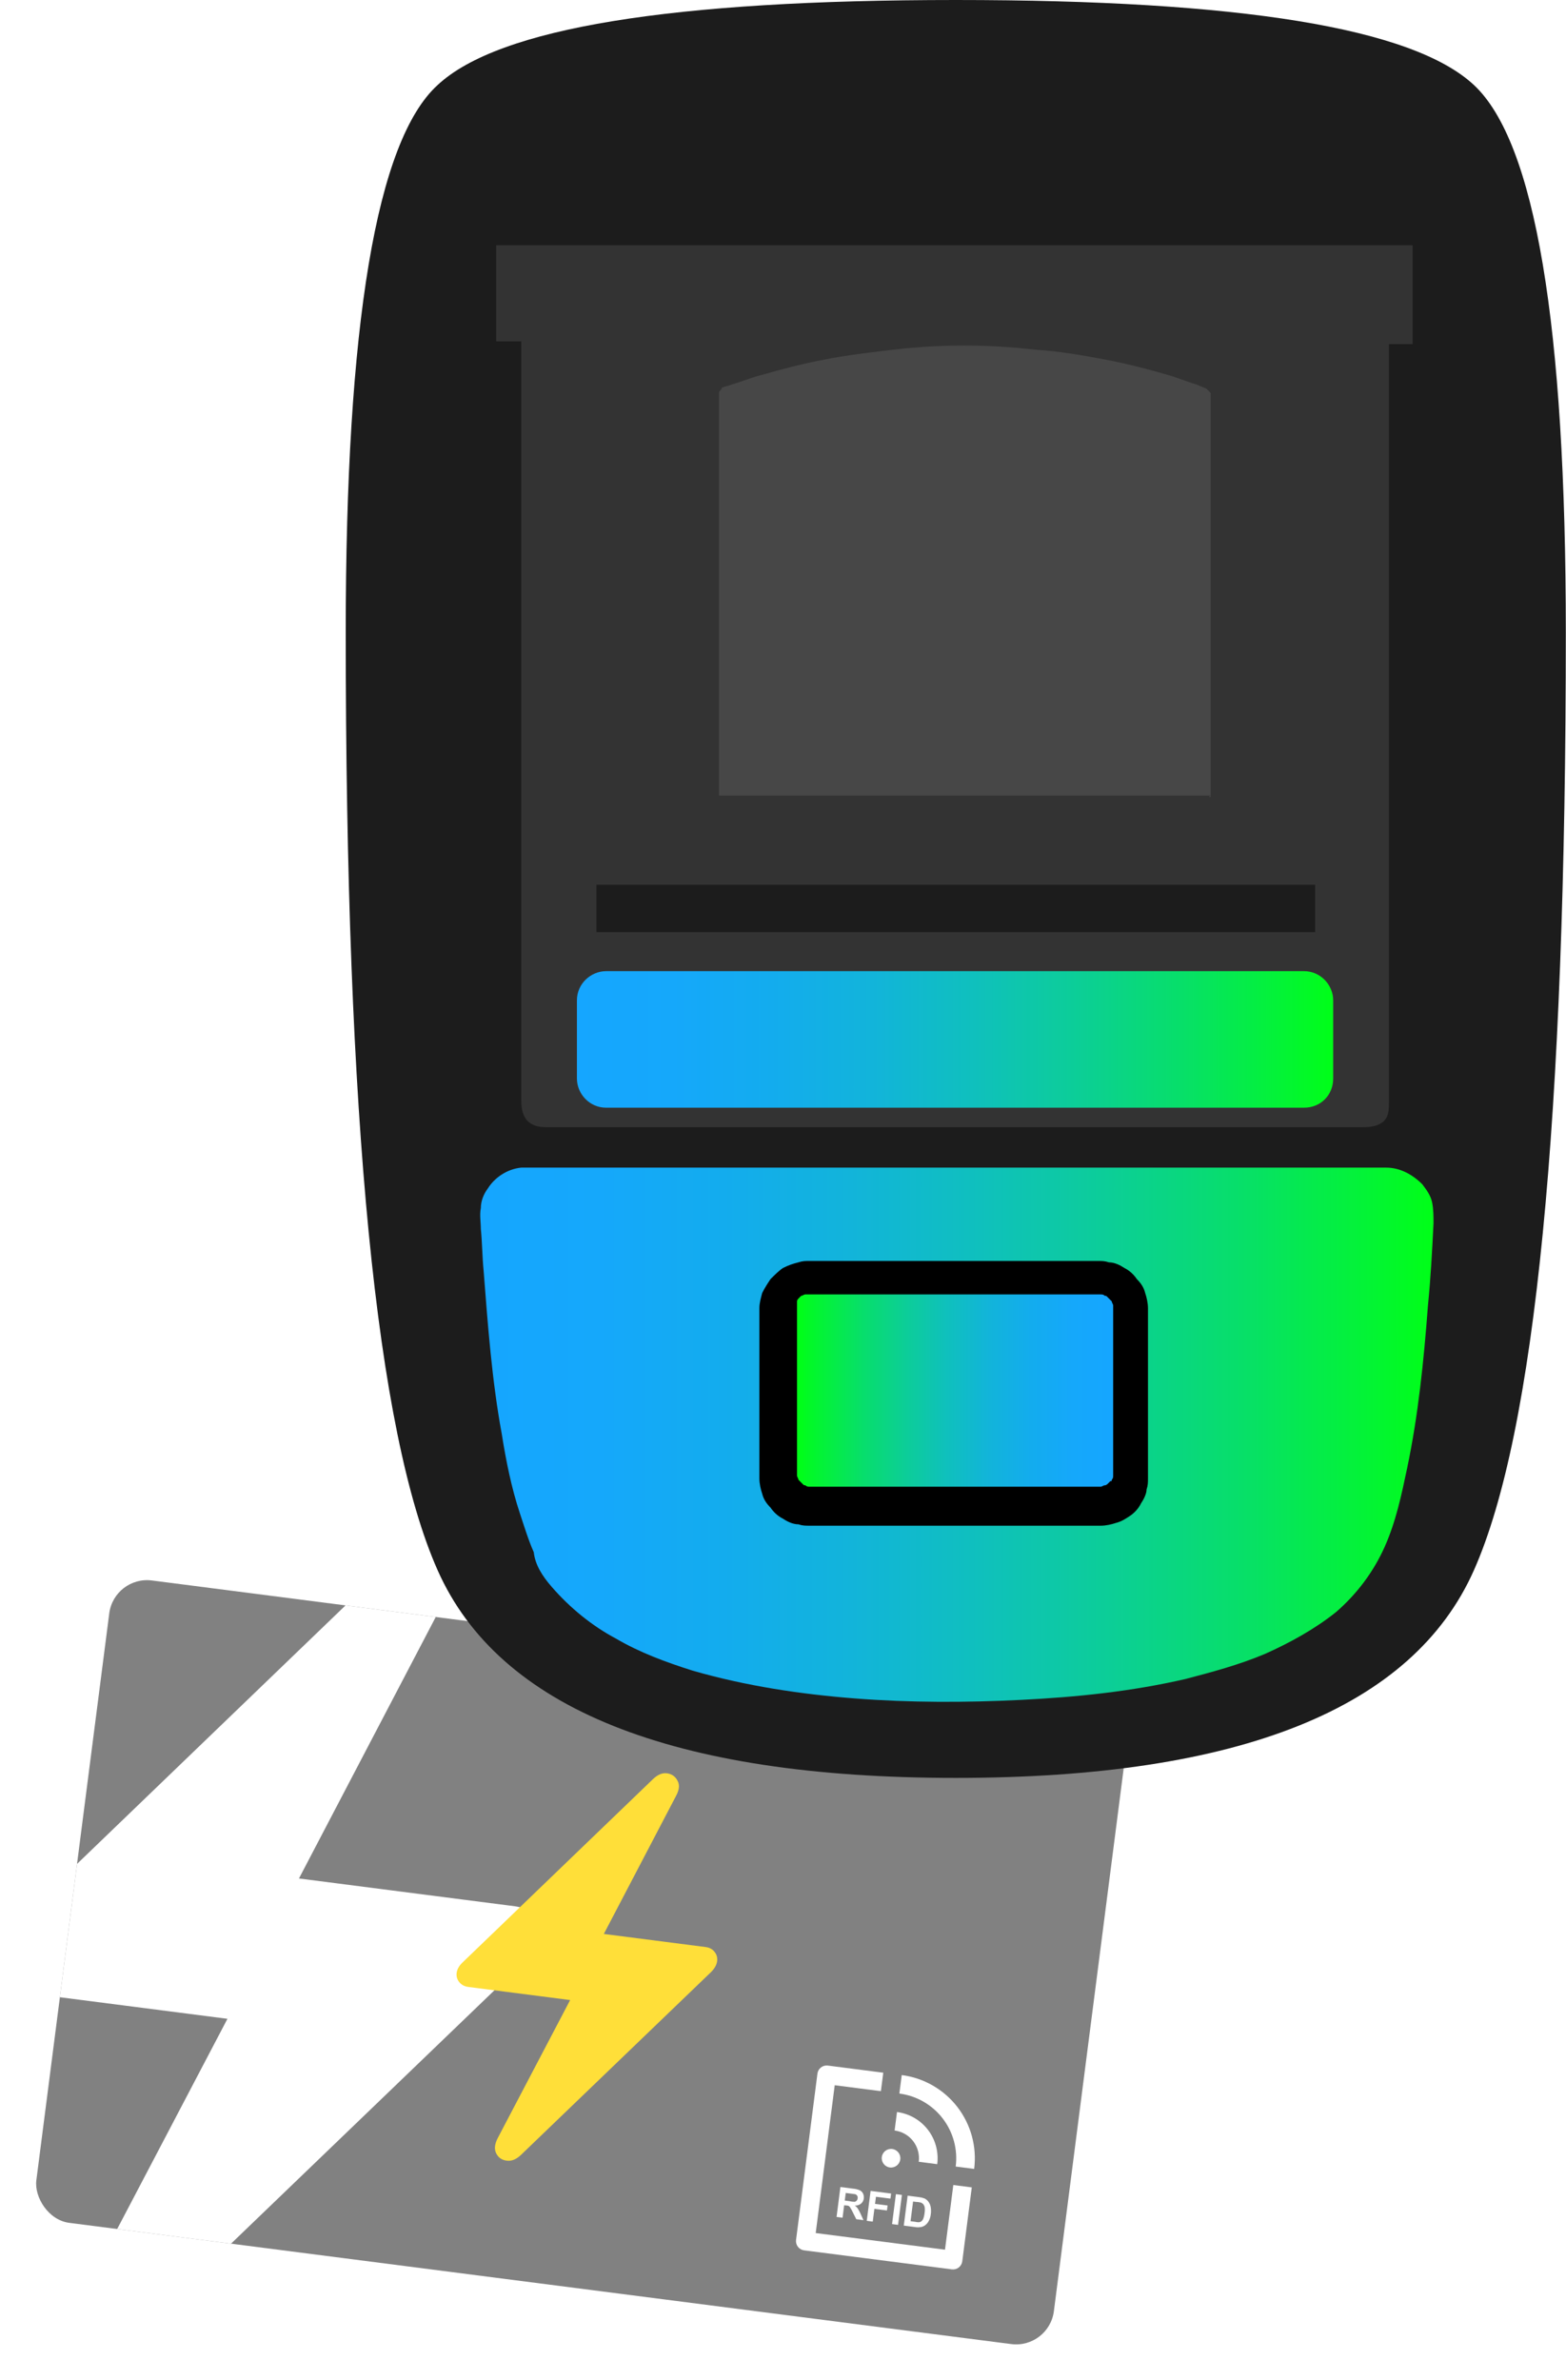<svg width="1342" height="2039" viewBox="0 0 1342 2039" fill="none" xmlns="http://www.w3.org/2000/svg">
<g filter="url(#filter0_d_1661_43727)">
<g clip-path="url(#clip0_1661_43727)">
<rect x="97.789" y="1346.23" width="879.169" height="554.807" rx="32.61" transform="rotate(7.331 97.789 1346.23)" fill="#818181"/>
<path d="M-11.534 1676.4C-10.655 1669.57 -6.801 1663 0.026 1656.71L345.552 1324.16C354.267 1315.8 362.935 1312.28 371.557 1313.62C380.179 1314.97 386.426 1319.47 390.299 1327.15C394.429 1334.62 393.469 1343.87 387.422 1354.9L256.204 1605.67L441.298 1629.49C448.356 1630.4 453.769 1633.29 457.538 1638.18C461.535 1643.09 463.123 1648.73 462.302 1655.11C461.423 1661.94 457.669 1668.63 451.039 1675.18L105.558 2007.38C96.843 2015.75 88.061 2019.25 79.211 2017.88C70.56 2016.76 64.298 2012.37 60.425 2004.7C56.553 1997.02 57.526 1987.66 63.346 1976.61L194.906 1725.88L9.812 1702.06C2.754 1701.15 -2.773 1698.24 -6.77 1693.33C-10.767 1688.41 -12.354 1682.77 -11.534 1676.4Z" fill="white"/>
<path d="M391.337 1686.51C391.751 1683.29 393.567 1680.2 396.783 1677.23L559.555 1520.58C563.66 1516.64 567.743 1514.98 571.805 1515.61C575.867 1516.24 578.81 1518.37 580.634 1521.98C582.58 1525.5 582.128 1529.86 579.279 1535.05L517.464 1653.19L604.659 1664.41C607.984 1664.84 610.534 1666.2 612.309 1668.5C614.192 1670.82 614.94 1673.48 614.554 1676.48C614.14 1679.7 612.371 1682.85 609.248 1685.94L446.497 1842.43C442.392 1846.37 438.255 1848.02 434.086 1847.37C430.01 1846.85 427.06 1844.78 425.236 1841.17C423.412 1837.55 423.87 1833.14 426.612 1827.93L488.588 1709.82L401.393 1698.6C398.068 1698.17 395.464 1696.8 393.581 1694.48C391.699 1692.17 390.951 1689.51 391.337 1686.51Z" fill="#FFDF39"/>
<path d="M689.08 1924.22L815.704 1940.51C817.803 1940.78 819.923 1940.2 821.598 1938.91C823.273 1937.62 824.366 1935.71 824.636 1933.61L832.782 1870.3L816.954 1868.26L809.826 1923.66L699.031 1909.41L715.323 1782.78L754.893 1787.87L756.929 1772.05L709.445 1765.94C707.346 1765.67 705.226 1766.24 703.551 1767.53C701.876 1768.83 700.783 1770.73 700.513 1772.83L682.184 1915.28C681.914 1917.38 682.489 1919.5 683.782 1921.18C685.076 1922.85 686.981 1923.95 689.08 1924.22Z" fill="white"/>
<path d="M762.575 1853.22C766.945 1853.78 770.944 1850.7 771.507 1846.33C772.069 1841.96 768.982 1837.96 764.611 1837.39C760.24 1836.83 756.241 1839.92 755.679 1844.29C755.116 1848.66 758.204 1852.66 762.575 1853.22Z" fill="white"/>
<path d="M787.335 1848.36L803.163 1850.4C804.513 1839.9 801.639 1829.3 795.173 1820.93C788.707 1812.55 779.179 1807.09 768.684 1805.74L766.648 1821.57C772.944 1822.38 778.661 1825.65 782.541 1830.68C786.42 1835.71 788.145 1842.07 787.335 1848.36Z" fill="white"/>
<path d="M818.991 1852.44L834.819 1854.47C837.249 1835.58 832.076 1816.5 820.437 1801.42C808.798 1786.35 791.647 1776.51 772.757 1774.08L770.721 1789.91C785.413 1791.8 798.753 1799.45 807.805 1811.18C816.857 1822.9 820.881 1837.74 818.991 1852.44ZM740.24 1879.87C740.422 1878.45 740.219 1877.01 739.651 1875.69C739.092 1874.48 738.146 1873.48 736.959 1872.85C735.106 1872.04 733.132 1871.54 731.116 1871.38L720.194 1869.97L716.895 1895.61L722.039 1896.28L723.414 1885.59L724.522 1885.74C725.403 1885.74 726.281 1885.85 727.133 1886.07C727.672 1886.41 728.135 1886.85 728.495 1887.37C729.341 1888.71 730.103 1890.1 730.776 1891.53L733.782 1897.55L739.955 1898.34L737.51 1892.96C736.83 1891.36 736.004 1889.82 735.043 1888.38C734.366 1887.4 733.521 1886.56 732.548 1885.88C734.488 1885.98 736.397 1885.37 737.918 1884.16C739.203 1883.07 740.031 1881.54 740.24 1879.87ZM734.047 1881.73C733.626 1882.19 733.081 1882.51 732.48 1882.66C730.905 1882.65 729.336 1882.45 727.811 1882.06L723.933 1881.56L724.768 1875.07L732.682 1876.09C733.433 1876.27 734.089 1876.73 734.528 1877.37C734.956 1878 735.117 1878.77 734.976 1879.52C734.943 1880.34 734.613 1881.13 734.047 1881.73ZM749.323 1888.68L760.086 1890.07L760.636 1885.8L749.873 1884.41L750.657 1878.32L763.082 1879.92L763.642 1875.56L746.073 1873.3L742.774 1898.94L747.918 1899.61L749.323 1888.68ZM767.757 1876.09L772.901 1876.75L769.602 1902.4L764.458 1901.73L767.757 1876.09ZM792.15 1879.71C790.588 1879.14 788.96 1878.77 787.305 1878.61L777.808 1877.39L774.509 1903.03L784.322 1904.29C785.838 1904.55 787.386 1904.56 788.904 1904.32C790.319 1904.12 791.661 1903.58 792.81 1902.73C794.257 1901.65 795.409 1900.22 796.16 1898.57C796.968 1896.89 797.474 1895.07 797.654 1893.21C797.958 1891.18 797.925 1889.11 797.557 1887.09C797.28 1885.46 796.625 1883.91 795.644 1882.58C794.752 1881.33 793.547 1880.34 792.15 1879.71ZM791.197 1897.13C790.835 1898.01 790.266 1898.8 789.536 1899.41C788.86 1899.86 788.077 1900.12 787.267 1900.16C786.226 1900.14 785.191 1900.01 784.18 1899.77L780.302 1899.27L782.471 1882.41L784.766 1882.71C786.204 1882.76 787.634 1882.95 789.04 1883.26C789.889 1883.57 790.651 1884.08 791.261 1884.75C791.858 1885.55 792.261 1886.49 792.439 1887.47C792.618 1889 792.583 1890.54 792.333 1892.05C792.187 1893.78 791.804 1895.49 791.197 1897.13Z" fill="white"/>
</g>
</g>
<path d="M819.063 1523C575.574 1523 427.57 1463.32 375.053 1345.16C322.536 1226.99 296.277 959.633 296.277 541.882C296.277 278.102 322.536 120.551 375.053 72.808C427.57 23.871 575.574 -0 819.063 -0C1062.55 -0 1210.55 23.871 1263.07 72.808C1315.59 121.744 1341.85 278.102 1341.85 541.882C1341.85 959.633 1315.59 1226.99 1263.07 1345.16C1210.55 1463.32 1062.55 1523 819.063 1523Z" fill="#1C1C1C"/>
<path d="M472.93 1359.48C488.447 1377.38 507.544 1392.9 527.834 1403.64C548.125 1415.58 570.803 1423.93 593.481 1431.09C638.837 1444.22 686.58 1451.38 733.129 1454.97C779.679 1458.55 827.422 1458.55 875.165 1456.16C922.907 1453.77 969.457 1449 1016.01 1438.26C1038.68 1432.29 1061.36 1426.32 1084.04 1416.77C1105.52 1407.22 1127.01 1395.29 1144.91 1380.96C1162.82 1365.45 1177.14 1346.35 1186.69 1324.87C1196.24 1303.38 1201.01 1280.7 1205.78 1258.03C1215.33 1212.67 1220.11 1166.12 1223.69 1118.38C1226.08 1094.51 1227.27 1071.83 1228.46 1047.96C1228.46 1041.99 1228.46 1036.02 1227.27 1030.05C1226.08 1024.09 1222.49 1019.31 1218.91 1014.54C1210.56 1006.18 1199.82 1000.21 1187.88 1000.21C999.296 1000.21 811.905 1000.21 623.32 1000.21C576.771 1000.21 529.028 1000.21 482.479 1000.21C476.511 1000.21 470.543 1000.21 464.575 1000.21C458.607 1000.21 452.639 1000.21 446.671 1000.21C434.736 1001.41 423.994 1008.57 418.026 1018.12C414.445 1022.89 412.058 1028.86 412.058 1034.83C410.864 1040.8 412.058 1046.76 412.058 1052.73C413.251 1064.67 413.251 1076.6 414.445 1088.54C418.026 1135.09 421.606 1182.83 429.961 1228.19C433.542 1250.86 438.316 1274.74 445.478 1296.22C449.059 1306.96 452.639 1318.9 457.414 1329.64C458.607 1340.38 464.575 1349.93 472.93 1359.48Z" fill="url(#paint0_linear_1661_43727)"/>
<path d="M425.188 292.424C432.349 292.424 439.51 292.424 446.672 292.424C446.672 508.461 446.672 724.498 446.672 941.729C446.672 950.084 447.865 954.858 451.446 959.632C456.22 964.407 460.995 965.6 469.35 965.6C702.097 965.6 934.844 965.6 1167.59 965.6C1175.95 965.6 1180.72 964.406 1185.49 960.826C1190.27 956.051 1190.27 951.277 1190.27 942.922C1190.27 726.885 1190.27 510.848 1190.27 294.811C1197.43 294.811 1203.4 294.811 1210.56 294.811C1210.56 266.166 1210.56 238.714 1210.56 210.068C949.167 210.068 686.58 210.068 425.188 210.068C425.187 235.133 425.188 263.779 425.188 292.424Z" fill="#333333"/>
<path d="M1037.5 682.722C1037.5 603.946 1037.5 525.171 1037.5 446.395V445.201C1037.5 424.91 1037.5 404.62 1037.5 383.135C1037.5 368.812 1037.5 354.489 1037.5 340.167C1037.5 338.973 1037.5 338.973 1037.5 337.779C1037.5 336.586 1037.5 336.586 1036.3 335.392L1035.11 334.199L1033.91 333.005C1031.53 331.812 1027.95 330.618 1025.56 329.424C1017.2 327.037 1008.85 323.457 1000.49 321.07C983.785 316.295 965.881 311.521 946.784 307.94C927.687 304.359 907.396 300.779 887.105 299.585C866.815 297.198 846.524 296.004 826.233 296.004C805.942 296.004 785.652 297.198 765.361 299.585C745.07 301.972 724.779 304.359 706.876 307.94C687.779 311.521 669.875 316.295 653.165 321.07C643.616 323.457 635.261 327.037 626.906 329.424C624.519 330.618 622.132 330.618 619.745 331.812C618.551 331.812 618.551 331.812 618.551 333.005L617.358 334.199C617.358 334.199 616.164 335.392 616.164 336.586C616.164 337.779 616.164 337.78 616.164 338.973C616.164 350.909 616.164 362.845 616.164 374.78C616.164 397.458 616.164 420.136 616.164 444.007V445.201C616.164 523.977 616.164 602.753 616.164 681.529C617.358 681.529 618.551 681.529 619.745 681.529C759.393 681.529 899.041 681.529 1037.5 681.529C1035.11 682.722 1036.3 682.722 1037.5 682.722Z" fill="#474747"/>
<path d="M693.73 1080.18C690.15 1080.18 687.762 1080.18 684.182 1081.37C679.407 1082.57 675.827 1083.76 671.052 1086.15C667.472 1088.54 663.891 1092.12 660.31 1095.7C657.923 1099.28 655.536 1102.86 653.149 1107.63C651.955 1112.41 650.762 1115.99 650.762 1120.76C650.762 1169.7 650.762 1217.44 650.762 1266.38C650.762 1271.15 651.955 1275.93 653.149 1279.51C654.342 1284.28 656.73 1287.86 660.31 1291.44C662.697 1295.02 666.278 1298.61 671.052 1300.99C674.633 1303.38 679.407 1305.77 684.182 1305.77C687.762 1306.96 690.15 1306.96 693.73 1306.96C777.281 1306.96 859.637 1306.96 943.187 1306.96C947.962 1306.96 952.736 1305.77 956.317 1304.57C961.091 1303.38 964.672 1300.99 968.252 1298.61C971.833 1296.22 975.414 1292.64 977.801 1287.86C980.188 1284.28 982.575 1279.51 982.575 1275.93C983.769 1272.35 983.769 1269.96 983.769 1266.38C983.769 1217.44 983.769 1169.7 983.769 1120.76C983.769 1115.99 982.575 1111.21 981.382 1107.63C980.188 1102.86 977.801 1099.28 974.22 1095.7C971.833 1092.12 968.252 1088.54 963.478 1086.15C959.897 1083.76 955.123 1081.37 950.349 1081.37C946.768 1080.18 944.381 1080.18 940.8 1080.18C860.831 1080.18 777.281 1080.18 693.73 1080.18Z" fill="black"/>
<path d="M943.199 1108.83C944.393 1108.83 945.586 1108.83 946.78 1110.02C947.973 1110.02 947.973 1110.02 949.167 1111.21L950.361 1112.41L951.554 1113.6L952.748 1114.8C952.748 1115.99 953.941 1117.18 953.941 1118.38C953.941 1167.31 953.941 1215.06 953.941 1263.99C953.941 1265.19 953.941 1266.38 952.748 1267.57C952.748 1268.77 952.748 1268.77 951.554 1268.77L950.361 1269.96L949.167 1271.15C949.167 1271.15 947.973 1272.35 946.78 1272.35C945.586 1272.35 944.393 1273.54 943.199 1273.54C859.649 1273.54 777.292 1273.54 693.742 1273.54C692.549 1273.54 691.355 1273.54 690.161 1272.35C688.968 1272.35 688.968 1272.35 687.774 1271.15L686.581 1269.96L685.387 1268.77L684.194 1267.57C684.194 1266.38 683 1265.19 683 1263.99C683 1215.06 683 1167.31 683 1118.38C683 1117.18 683 1115.99 683 1114.8C683 1113.6 684.194 1112.41 684.194 1112.41C685.387 1111.21 685.387 1111.21 686.581 1110.02C687.774 1110.02 688.968 1108.83 690.161 1108.83C691.355 1108.83 691.355 1108.83 692.549 1108.83C777.292 1108.83 860.842 1108.83 943.199 1108.83Z" fill="url(#paint1_linear_1661_43727)"/>
<path d="M1127 757.923H511.117V798.505H1127V757.923Z" fill="#1C1C1C"/>
<path d="M1117.44 948.885H519.456C505.133 948.885 494.391 936.95 494.391 923.82V856.98C494.391 842.657 506.326 831.915 519.456 831.915H1117.44C1131.76 831.915 1142.5 843.851 1142.5 856.98V923.82C1142.5 938.143 1131.76 948.885 1117.44 948.885Z" fill="url(#paint2_linear_1661_43727)"/>
<defs>
<filter id="filter0_d_1661_43727" x="0.912" y="1323.62" width="994.95" height="714.625" filterUnits="userSpaceOnUse" color-interpolation-filters="sRGB">
<feFlood flood-opacity="0" result="BackgroundImageFix"/>
<feColorMatrix in="SourceAlpha" type="matrix" values="0 0 0 0 0 0 0 0 0 0 0 0 0 0 0 0 0 0 127 0" result="hardAlpha"/>
<feOffset dy="3.478"/>
<feGaussianBlur stdDeviation="13.044"/>
<feComposite in2="hardAlpha" operator="out"/>
<feColorMatrix type="matrix" values="0 0 0 0 0 0 0 0 0 0 0 0 0 0 0 0 0 0 0.46 0"/>
<feBlend mode="normal" in2="BackgroundImageFix" result="effect1_dropShadow_1661_43727"/>
<feBlend mode="normal" in="SourceGraphic" in2="effect1_dropShadow_1661_43727" result="shape"/>
</filter>
<linearGradient id="paint0_linear_1661_43727" x1="409.26" y1="1229.48" x2="1228.18" y2="1229.48" gradientUnits="userSpaceOnUse">
<stop stop-color="#15A6FF"/>
<stop offset="0.127" stop-color="#15A8FB"/>
<stop offset="0.258" stop-color="#13ACEE"/>
<stop offset="0.391" stop-color="#12B4DA"/>
<stop offset="0.526" stop-color="#0FC0BD"/>
<stop offset="0.662" stop-color="#0CCE97"/>
<stop offset="0.799" stop-color="#07DF69"/>
<stop offset="0.934" stop-color="#03F434"/>
<stop offset="1" stop-color="#00FF17"/>
</linearGradient>
<linearGradient id="paint1_linear_1661_43727" x1="953.473" y1="1191.71" x2="684.003" y2="1191.71" gradientUnits="userSpaceOnUse">
<stop stop-color="#15A6FF"/>
<stop offset="0.127" stop-color="#15A8FB"/>
<stop offset="0.258" stop-color="#13ACEE"/>
<stop offset="0.391" stop-color="#12B4DA"/>
<stop offset="0.526" stop-color="#0FC0BD"/>
<stop offset="0.662" stop-color="#0CCE97"/>
<stop offset="0.799" stop-color="#07DF69"/>
<stop offset="0.934" stop-color="#03F434"/>
<stop offset="1" stop-color="#00FF17"/>
</linearGradient>
<linearGradient id="paint2_linear_1661_43727" x1="493.793" y1="890.53" x2="1142.83" y2="890.53" gradientUnits="userSpaceOnUse">
<stop stop-color="#15A6FF"/>
<stop offset="0.127" stop-color="#15A8FB"/>
<stop offset="0.258" stop-color="#13ACEE"/>
<stop offset="0.391" stop-color="#12B4DA"/>
<stop offset="0.526" stop-color="#0FC0BD"/>
<stop offset="0.662" stop-color="#0CCE97"/>
<stop offset="0.799" stop-color="#07DF69"/>
<stop offset="0.934" stop-color="#03F434"/>
<stop offset="1" stop-color="#00FF17"/>
</linearGradient>
<clipPath id="clip0_1661_43727">
<rect x="97.789" y="1346.23" width="879.169" height="554.807" rx="32.61" transform="rotate(7.331 97.789 1346.23)" fill="white"/>
</clipPath>
</defs>
</svg>
